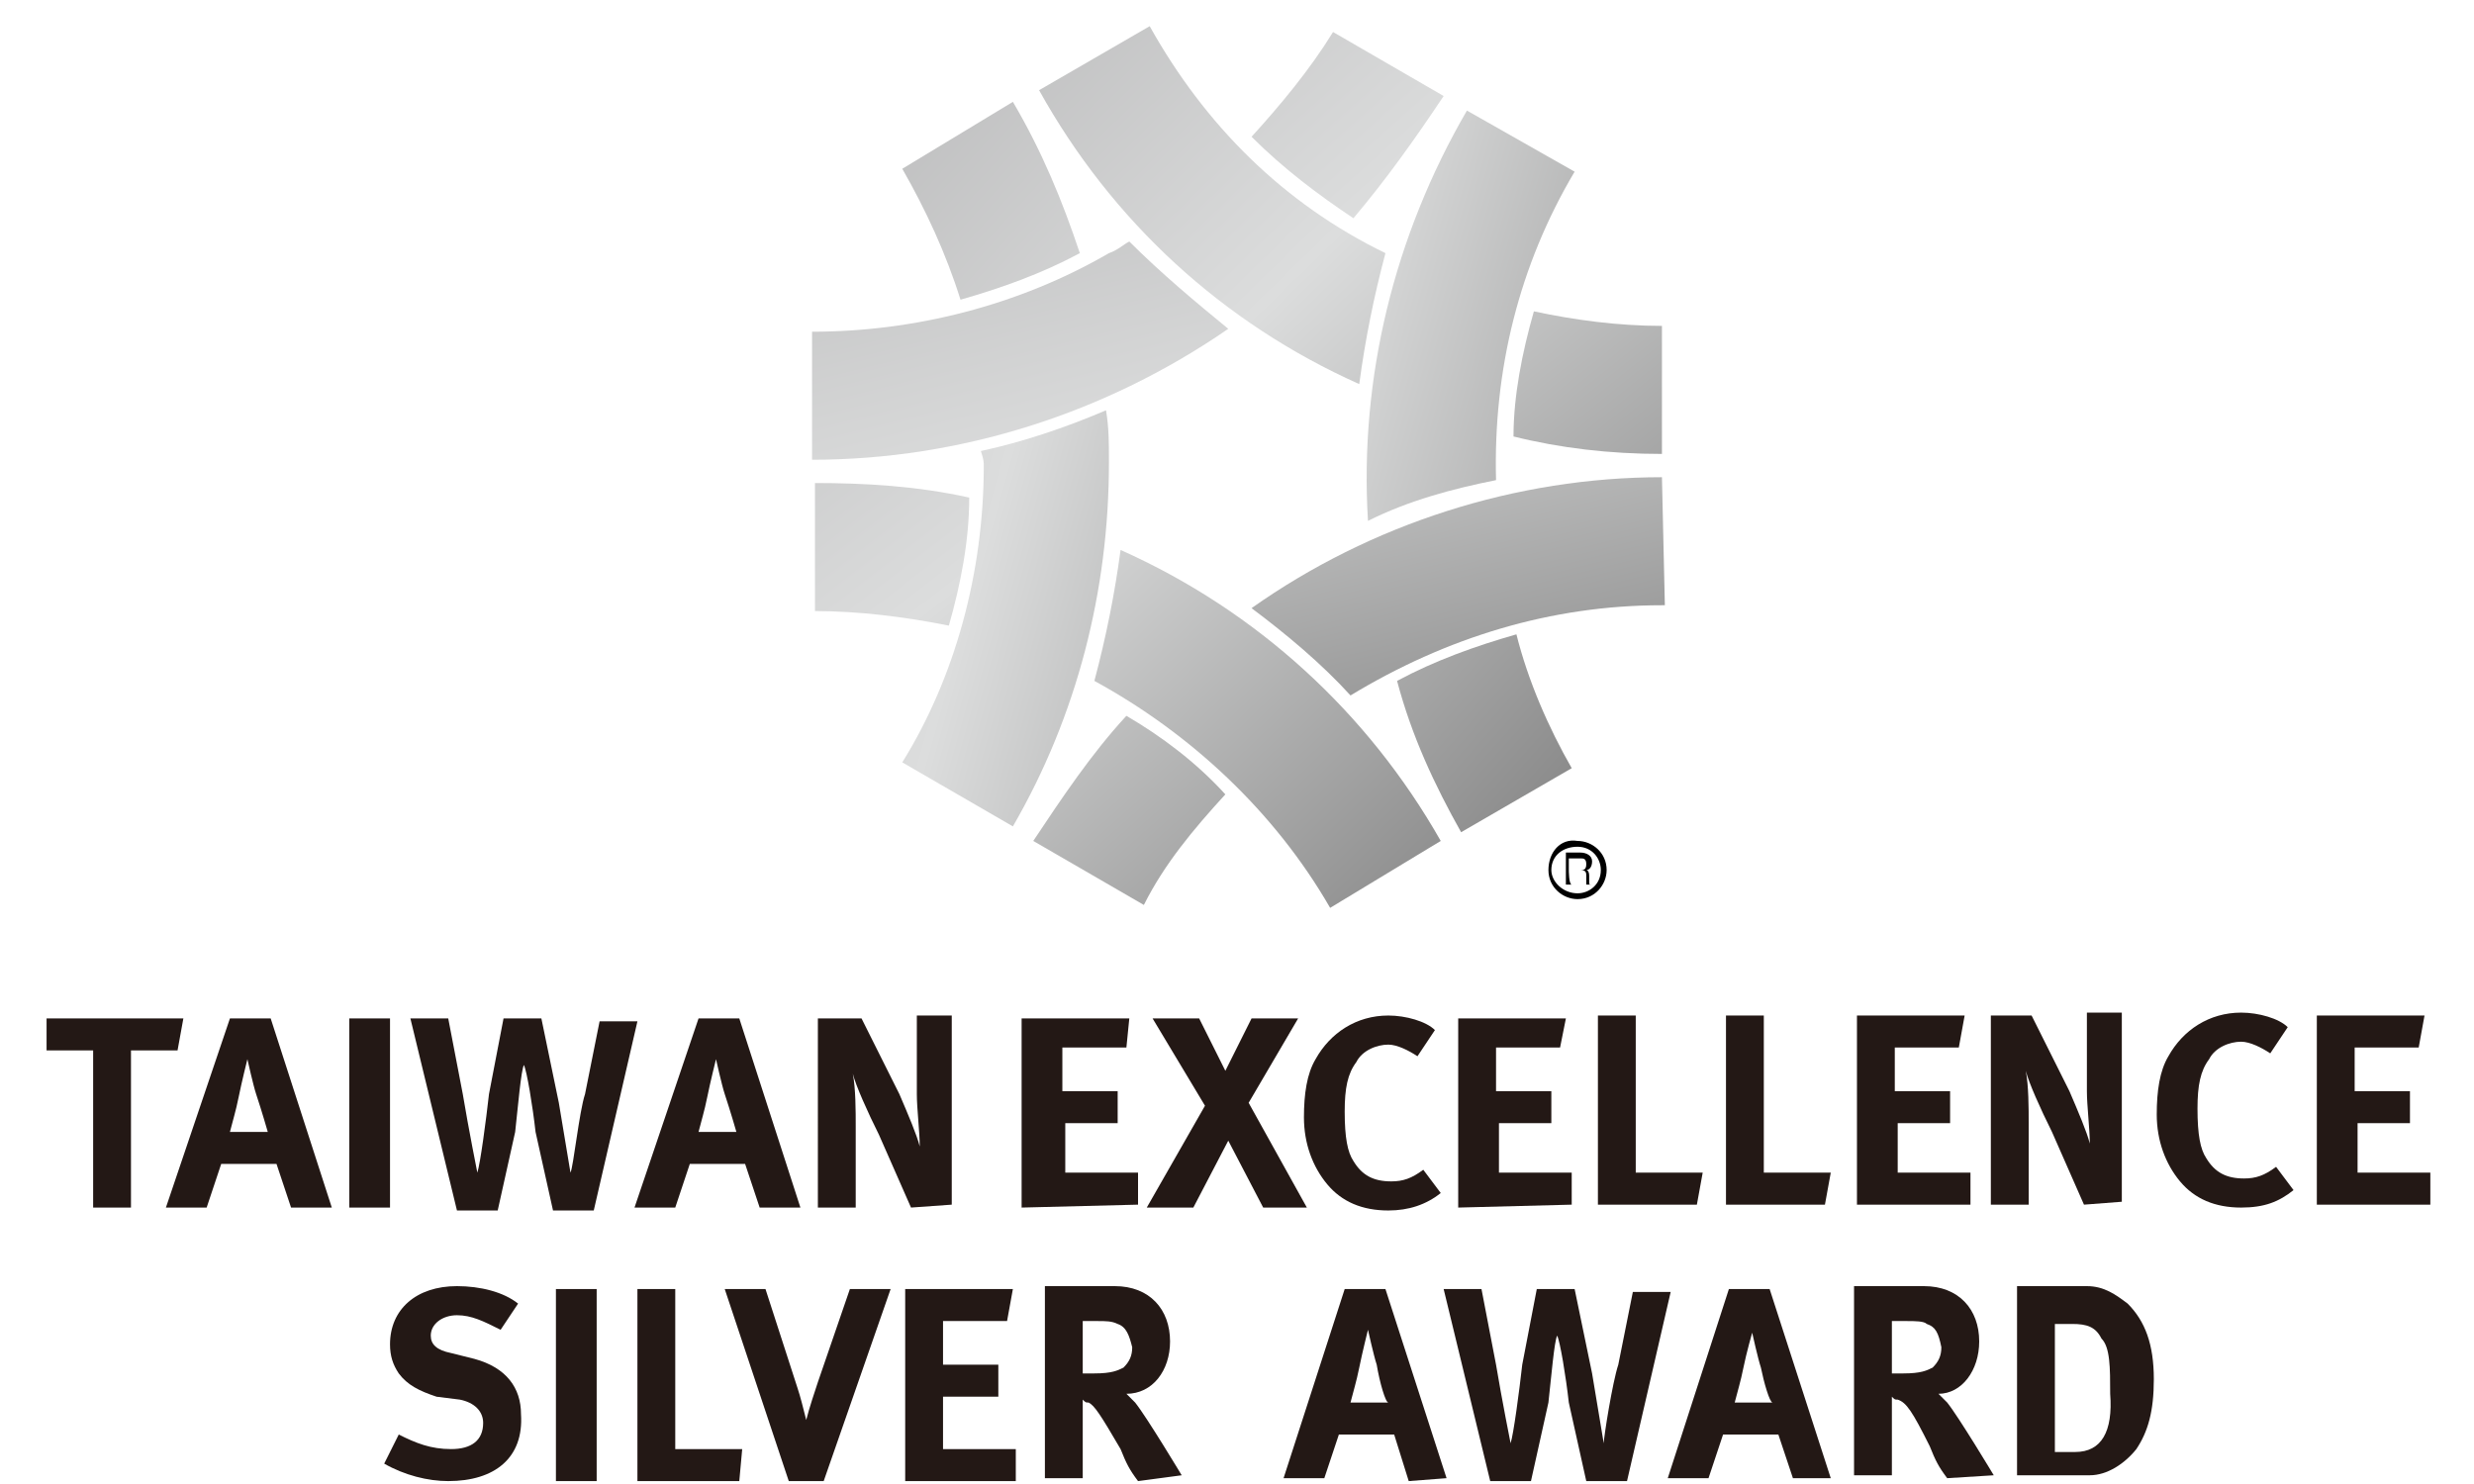 <?xml version="1.0" encoding="utf-8"?>
<!-- Generator: Adobe Illustrator 19.2.1, SVG Export Plug-In . SVG Version: 6.00 Build 0)  -->
<svg version="1.1" id="圖層_1" xmlns="http://www.w3.org/2000/svg" xmlns:xlink="http://www.w3.org/1999/xlink" x="0px" y="0px"
	 viewBox="0 0 85 51" style="enable-background:new 0 0 85 51;" xml:space="preserve">
<style type="text/css">
	.st0{fill:url(#SVGID_1_);}
	.st1{fill:url(#SVGID_2_);}
	.st2{fill:url(#SVGID_3_);}
	.st3{fill:url(#SVGID_4_);}
	.st4{fill:url(#SVGID_5_);}
	.st5{fill:url(#SVGID_6_);}
	.st6{fill:url(#SVGID_7_);}
	.st7{fill:url(#SVGID_8_);}
	.st8{fill:url(#SVGID_9_);}
	.st9{fill:url(#SVGID_10_);}
	.st10{fill:url(#SVGID_11_);}
	.st11{fill:url(#SVGID_12_);}
	.st12{fill:#231815;}
</style>
<linearGradient id="SVGID_1_" gradientUnits="userSpaceOnUse" x1="-398.022" y1="-154.32" x2="-391.259" y2="-146.384" gradientTransform="matrix(5.553 0 0 5.238 2246.334 801.124)">
	<stop  offset="0" style="stop-color:#B5B5B6"/>
	<stop  offset="0.321" style="stop-color:#DCDDDD"/>
	<stop  offset="0.674" style="stop-color:#898989"/>
	<stop  offset="0.875" style="stop-color:#DCDDDD"/>
	<stop  offset="1" style="stop-color:#B5B5B6"/>
</linearGradient>
<path class="st0" d="M57.1,15.6v-4.4c-1.5,0-3-0.2-4.4-0.5c-0.4,1.4-0.7,2.9-0.7,4.3C53.6,15.4,55.3,15.6,57.1,15.6L57.1,15.6z"/>
<linearGradient id="SVGID_2_" gradientUnits="userSpaceOnUse" x1="-444.436" y1="-172.438" x2="-441.498" y2="-169.304" gradientTransform="matrix(12.78 0 0 13.265 5712.258 2283.577)">
	<stop  offset="0" style="stop-color:#B5B5B6"/>
	<stop  offset="0.321" style="stop-color:#DCDDDD"/>
	<stop  offset="0.674" style="stop-color:#898989"/>
	<stop  offset="0.875" style="stop-color:#DCDDDD"/>
	<stop  offset="1" style="stop-color:#B5B5B6"/>
</linearGradient>
<path class="st1" d="M39.5,0.9l-3.8,2.2c2.5,4.5,6.3,8,11,10.1c0.2-1.5,0.5-3,0.9-4.5C44.1,7,41.4,4.3,39.5,0.9z"/>
<linearGradient id="SVGID_3_" gradientUnits="userSpaceOnUse" x1="-408.022" y1="-160.721" x2="-402.241" y2="-154.918" gradientTransform="matrix(6.496 0 0 7.163 2678.406 1151.47)">
	<stop  offset="0" style="stop-color:#B5B5B6"/>
	<stop  offset="0.321" style="stop-color:#DCDDDD"/>
	<stop  offset="0.674" style="stop-color:#898989"/>
	<stop  offset="0.875" style="stop-color:#DCDDDD"/>
	<stop  offset="1" style="stop-color:#B5B5B6"/>
</linearGradient>
<path class="st2" d="M34.8,3.5L31,5.8c0.8,1.4,1.5,2.9,2,4.5c1.4-0.4,2.8-0.9,4.1-1.6C36.5,6.9,35.8,5.2,34.8,3.5L34.8,3.5z"/>
<linearGradient id="SVGID_4_" gradientUnits="userSpaceOnUse" x1="-420.254" y1="-174.545" x2="-415.364" y2="-171.829" gradientTransform="matrix(7.681 0 0 15.304 3249.598 2677.152)">
	<stop  offset="0" style="stop-color:#B5B5B6"/>
	<stop  offset="0.321" style="stop-color:#DCDDDD"/>
	<stop  offset="0.674" style="stop-color:#898989"/>
	<stop  offset="0.875" style="stop-color:#DCDDDD"/>
	<stop  offset="1" style="stop-color:#B5B5B6"/>
</linearGradient>
<path class="st3" d="M33.8,16c0,3.7-1,7.3-2.8,10.2l3.8,2.2c2.2-3.8,3.3-8.1,3.3-12.5c0-0.7,0-1.2-0.1-1.8c-1.4,0.6-2.9,1.1-4.3,1.4
	C33.8,15.8,33.8,15.9,33.8,16z"/>
<linearGradient id="SVGID_5_" gradientUnits="userSpaceOnUse" x1="-410.344" y1="-163.679" x2="-404.527" y2="-157.916" gradientTransform="matrix(6.457 0 0 7.214 2677.846 1180.673)">
	<stop  offset="0" style="stop-color:#B5B5B6"/>
	<stop  offset="0.321" style="stop-color:#DCDDDD"/>
	<stop  offset="0.674" style="stop-color:#898989"/>
	<stop  offset="0.875" style="stop-color:#DCDDDD"/>
	<stop  offset="1" style="stop-color:#B5B5B6"/>
</linearGradient>
<path class="st4" d="M50.2,28.6l3.8-2.2c-0.8-1.4-1.5-3-1.9-4.6c-1.4,0.4-2.8,0.9-4.1,1.6C48.5,25.3,49.3,27,50.2,28.6z"/>
<linearGradient id="SVGID_6_" gradientUnits="userSpaceOnUse" x1="-421.135" y1="-174.472" x2="-416.273" y2="-171.731" gradientTransform="matrix(7.724 0 0 15.166 3287.32 2640.273)">
	<stop  offset="0" style="stop-color:#B5B5B6"/>
	<stop  offset="0.321" style="stop-color:#DCDDDD"/>
	<stop  offset="0.674" style="stop-color:#898989"/>
	<stop  offset="0.875" style="stop-color:#DCDDDD"/>
	<stop  offset="1" style="stop-color:#B5B5B6"/>
</linearGradient>
<path class="st5" d="M54.1,5.9l-3.7-2.1C47.9,8.1,46.7,13,47,17.9c1.4-0.7,2.9-1.1,4.4-1.4C51.3,12.7,52.2,9.1,54.1,5.9z"/>
<linearGradient id="SVGID_7_" gradientUnits="userSpaceOnUse" x1="-415.671" y1="-162.306" x2="-410.345" y2="-156.357" gradientTransform="matrix(7.054 0 0 6.989 2952.196 1141.658)">
	<stop  offset="0" style="stop-color:#B5B5B6"/>
	<stop  offset="0.321" style="stop-color:#DCDDDD"/>
	<stop  offset="0.674" style="stop-color:#898989"/>
	<stop  offset="0.875" style="stop-color:#DCDDDD"/>
	<stop  offset="1" style="stop-color:#B5B5B6"/>
</linearGradient>
<path class="st6" d="M38.7,24.6c-1.2,1.3-2.2,2.8-3.2,4.3l3.8,2.2c0.7-1.4,1.7-2.6,2.8-3.8C41.1,26.2,39.9,25.3,38.7,24.6z"/>
<linearGradient id="SVGID_8_" gradientUnits="userSpaceOnUse" x1="-451.132" y1="-165.371" x2="-448.669" y2="-160.16" gradientTransform="matrix(15.253 0 0 7.978 6912.034 1316.81)">
	<stop  offset="0" style="stop-color:#B5B5B6"/>
	<stop  offset="0.321" style="stop-color:#DCDDDD"/>
	<stop  offset="0.674" style="stop-color:#898989"/>
	<stop  offset="0.875" style="stop-color:#DCDDDD"/>
	<stop  offset="1" style="stop-color:#B5B5B6"/>
</linearGradient>
<path class="st7" d="M57.1,16.4c-5,0-10,1.6-14.1,4.5c1.2,0.9,2.4,1.9,3.4,3c3.3-2,6.9-3.1,10.7-3.1h0.1L57.1,16.4L57.1,16.4z"/>
<linearGradient id="SVGID_9_" gradientUnits="userSpaceOnUse" x1="-398.044" y1="-152.782" x2="-391.42" y2="-144.855" gradientTransform="matrix(5.67 0 0 5.243 2276.972 808.402)">
	<stop  offset="0" style="stop-color:#B5B5B6"/>
	<stop  offset="0.321" style="stop-color:#DCDDDD"/>
	<stop  offset="0.674" style="stop-color:#898989"/>
	<stop  offset="0.875" style="stop-color:#DCDDDD"/>
	<stop  offset="1" style="stop-color:#B5B5B6"/>
</linearGradient>
<path class="st8" d="M28,16.6v4.4c1.5,0,3.1,0.2,4.6,0.5c0.4-1.4,0.7-2.9,0.7-4.4C31.5,16.7,29.7,16.6,28,16.6L28,16.6z"/>
<linearGradient id="SVGID_10_" gradientUnits="userSpaceOnUse" x1="-445.334" y1="-173.251" x2="-442.401" y2="-170.101" gradientTransform="matrix(12.802 0 0 13.197 5725.023 2290.275)">
	<stop  offset="0" style="stop-color:#B5B5B6"/>
	<stop  offset="0.321" style="stop-color:#DCDDDD"/>
	<stop  offset="0.674" style="stop-color:#898989"/>
	<stop  offset="0.875" style="stop-color:#DCDDDD"/>
	<stop  offset="1" style="stop-color:#B5B5B6"/>
</linearGradient>
<path class="st9" d="M49.5,28.9c-2.5-4.4-6.3-7.9-11-10c-0.2,1.5-0.5,3-0.9,4.5c3.3,1.8,6.2,4.5,8.1,7.8l0,0L49.5,28.9L49.5,28.9z"
	/>
<g>
	
		<linearGradient id="SVGID_11_" gradientUnits="userSpaceOnUse" x1="-450.686" y1="-163.851" x2="-448.243" y2="-158.69" gradientTransform="matrix(15.369 0 0 8.053 6951.891 1322.127)">
		<stop  offset="0" style="stop-color:#B5B5B6"/>
		<stop  offset="0.321" style="stop-color:#DCDDDD"/>
		<stop  offset="0.674" style="stop-color:#898989"/>
		<stop  offset="0.875" style="stop-color:#DCDDDD"/>
		<stop  offset="1" style="stop-color:#B5B5B6"/>
	</linearGradient>
	<path class="st10" d="M38.8,8.3c-0.2,0.1-0.4,0.3-0.7,0.4c-3.1,1.8-6.7,2.7-10.2,2.7v4.4c5.1,0,10.1-1.6,14.3-4.5
		C41.1,10.4,39.9,9.4,38.8,8.3z"/>
	
		<linearGradient id="SVGID_12_" gradientUnits="userSpaceOnUse" x1="-413.394" y1="-160.417" x2="-407.978" y2="-154.384" gradientTransform="matrix(6.936 0 0 6.89 2903.415 1098.07)">
		<stop  offset="0" style="stop-color:#B5B5B6"/>
		<stop  offset="0.321" style="stop-color:#DCDDDD"/>
		<stop  offset="0.674" style="stop-color:#898989"/>
		<stop  offset="0.875" style="stop-color:#DCDDDD"/>
		<stop  offset="1" style="stop-color:#B5B5B6"/>
	</linearGradient>
	<path class="st11" d="M46.5,7.5c1.1-1.3,2.1-2.7,3.1-4.2l-3.8-2.2C45,2.4,44,3.6,43,4.7C44.1,5.8,45.3,6.7,46.5,7.5L46.5,7.5z"/>
</g>
<g>
	<path d="M53.9,29.5h0.4c0.1,0,0.2,0,0.2,0.2s-0.1,0.2-0.2,0.2h-0.4V29.5z M53.9,29.9h0.4c0.2,0,0.2,0.1,0.2,0.2c0,0,0,0.2,0,0.3
		h0.2l0,0c-0.1,0-0.1,0-0.1-0.1v-0.2c0-0.2-0.1-0.2-0.1-0.2c0.1,0,0.2-0.1,0.2-0.3c0-0.2-0.2-0.3-0.4-0.3h-0.5v1.1H54
		C53.9,30.4,53.9,29.9,53.9,29.9z"/>
	<path d="M53.2,29.9c0,0.6,0.5,1,1,1c0.6,0,1-0.5,1-1l0,0c0-0.6-0.5-1-1-1C53.6,28.8,53.2,29.3,53.2,29.9z M53.3,29.9
		c0-0.5,0.4-0.8,0.9-0.8c0.5,0,0.8,0.4,0.8,0.8c0,0.5-0.4,0.8-0.8,0.8C53.7,30.7,53.3,30.3,53.3,29.9z"/>
</g>
<g>
	<g>
		<path class="st12" d="M20.4,41.6H19l-0.6-2.7c-0.1-0.9-0.3-2.1-0.4-2.3c-0.1,0.2-0.2,1.4-0.3,2.3l-0.6,2.7h-1.4L14.1,35h1.3
			l0.5,2.6c0.2,1.2,0.5,2.7,0.5,2.7c0.1-0.3,0.3-1.8,0.4-2.7l0.5-2.6h1.3l0.6,2.9c0.1,0.6,0.4,2.4,0.4,2.4c0.1-0.2,0.3-2.1,0.5-2.7
			l0.5-2.5h1.3L20.4,41.6z"/>
		<path class="st12" d="M6.1,36.1H4.5v5.4H3.2v-5.4H1.6V35h4.7L6.1,36.1z"/>
		<path class="st12" d="M10,41.5L9.5,40H7.6l-0.5,1.5H5.7L7.9,35h1.4l2.1,6.5H10z M8.8,37.6c-0.1-0.3-0.3-1.2-0.3-1.2
			s-0.2,0.8-0.3,1.3S8,38.5,7.9,38.9h1.3C9.2,38.9,9,38.2,8.8,37.6z"/>
		<path class="st12" d="M12,41.5V35h1.4v6.5H12z"/>
		<path class="st12" d="M26.1,41.5L25.6,40h-1.9l-0.5,1.5h-1.4L24,35h1.4l2.1,6.5H26.1z M24.9,37.6c-0.1-0.3-0.3-1.2-0.3-1.2
			s-0.2,0.8-0.3,1.3c-0.1,0.5-0.2,0.8-0.3,1.2h1.3C25.3,38.9,25.1,38.2,24.9,37.6z"/>
		<path class="st12" d="M31.3,41.5L30.2,39c-0.4-0.8-0.8-1.7-0.9-2.1c0.1,0.5,0.1,1.3,0.1,1.8v2.8h-1.3V35h1.5l1.3,2.6
			c0.3,0.7,0.6,1.4,0.7,1.8c0-0.5-0.1-1.3-0.1-1.8v-2.7h1.2v6.5L31.3,41.5z"/>
		<path class="st12" d="M35.1,41.5V35h3.7l-0.1,1h-2.2v1.5h1.9v1.1h-1.8v1.7h2.5v1.1L35.1,41.5z"/>
		<path class="st12" d="M43.4,41.5l-1.2-2.3L41,41.5h-1.6l2-3.5l-1.8-3h1.6l0.9,1.8L43,35h1.6l-1.7,2.9l2,3.6H43.4z"/>
		<path class="st12" d="M47.7,41.6c-0.9,0-1.6-0.3-2.1-0.9c-0.5-0.6-0.8-1.4-0.8-2.3c0-0.8,0.1-1.5,0.4-2c0.5-0.9,1.4-1.5,2.5-1.5
			c0.6,0,1.3,0.2,1.6,0.5l-0.6,0.9c-0.3-0.2-0.7-0.4-1-0.4c-0.4,0-0.9,0.2-1.1,0.6c-0.3,0.4-0.4,0.9-0.4,1.7c0,0.9,0.1,1.4,0.3,1.7
			c0.3,0.5,0.7,0.7,1.3,0.7c0.4,0,0.7-0.1,1.1-0.4l0.6,0.8C49,41.4,48.4,41.6,47.7,41.6z"/>
		<path class="st12" d="M50.1,41.5V35h3.7l-0.2,1h-2.2v1.5h1.9v1.1h-1.8v1.7H54v1.1L50.1,41.5z"/>
		<path class="st12" d="M58.3,41.4h-3.4v-6.5h1.3v5.4h2.3L58.3,41.4z"/>
		<path class="st12" d="M62.7,41.4h-3.4v-6.5h1.3v5.4h2.3L62.7,41.4z"/>
		<path class="st12" d="M63.8,41.4v-6.5h3.7L67.3,36h-2.2v1.5H67v1.1h-1.8v1.7h2.5v1.1L63.8,41.4z"/>
		<path class="st12" d="M71.6,41.4l-1.1-2.5c-0.4-0.8-0.8-1.7-0.9-2.1c0.1,0.5,0.1,1.3,0.1,1.8v2.8h-1.3v-6.5h1.4l1.3,2.6
			c0.3,0.7,0.6,1.4,0.7,1.8c0-0.5-0.1-1.3-0.1-1.8v-2.7h1.2v6.5L71.6,41.4z"/>
		<path class="st12" d="M77,41.5c-0.9,0-1.6-0.3-2.1-0.9c-0.5-0.6-0.8-1.4-0.8-2.3c0-0.8,0.1-1.5,0.4-2c0.5-0.9,1.4-1.5,2.5-1.5
			c0.6,0,1.3,0.2,1.6,0.5L78,36.2c-0.3-0.2-0.7-0.4-1-0.4c-0.4,0-0.9,0.2-1.1,0.6c-0.3,0.4-0.4,0.9-0.4,1.7c0,0.9,0.1,1.4,0.3,1.7
			c0.3,0.5,0.7,0.7,1.3,0.7c0.4,0,0.7-0.1,1.1-0.4l0.6,0.8C78.3,41.3,77.8,41.5,77,41.5z"/>
		<path class="st12" d="M79.6,41.4v-6.5h3.7L83.1,36h-2.2v1.5h1.9v1.1H81v1.7h2.5v1.1L79.6,41.4z"/>
	</g>
</g>
<g>
	<g>
		<path class="st12" d="M55.9,50.9h-1.4l-0.6-2.7c-0.1-0.9-0.3-2.1-0.4-2.3c-0.1,0.2-0.2,1.4-0.3,2.3l-0.6,2.7h-1.4l-1.6-6.6h1.3
			l0.5,2.6c0.2,1.2,0.5,2.7,0.5,2.7c0.1-0.3,0.3-1.8,0.4-2.7l0.5-2.6h1.3l0.6,2.9c0.1,0.6,0.4,2.4,0.4,2.4c0-0.2,0.3-2.1,0.5-2.7
			l0.5-2.5h1.3L55.9,50.9z"/>
		<path class="st12" d="M48.4,50.9l-0.5-1.6H46l-0.5,1.5h-1.4l2.1-6.5h1.4l2.1,6.5L48.4,50.9z M47.3,46.9c-0.1-0.3-0.3-1.2-0.3-1.2
			s-0.2,0.8-0.3,1.3s-0.2,0.8-0.3,1.2h1.3C47.6,48.2,47.4,47.5,47.3,46.9z"/>
		<path class="st12" d="M61.6,50.8l-0.5-1.5h-1.9l-0.5,1.5h-1.4l2.1-6.5h1.4l2.1,6.5H61.6z M60.5,47c-0.1-0.3-0.3-1.2-0.3-1.2
			S60,46.5,59.9,47s-0.2,0.8-0.3,1.2h1.3C60.8,48.2,60.6,47.5,60.5,47z"/>
		<path class="st12" d="M66.9,50.8c-0.3-0.4-0.4-0.6-0.6-1.1c-0.6-1.2-0.8-1.5-1.1-1.6c-0.1,0-0.1,0-0.2-0.1v2.7h-1.3v-6.5h2.4
			c1.2,0,1.9,0.8,1.9,1.9c0,1-0.6,1.8-1.4,1.8c0.1,0.1,0.2,0.2,0.3,0.3c0.4,0.5,1.6,2.5,1.6,2.5L66.9,50.8z M66.2,45.5
			c-0.1-0.1-0.4-0.1-0.7-0.1H65v1.8h0.4c0.6,0,0.8-0.1,1-0.2c0.2-0.2,0.3-0.4,0.3-0.7C66.6,45.8,66.5,45.6,66.2,45.5z"/>
		<path class="st12" d="M73.4,49.8c-0.4,0.5-1,0.9-1.6,0.9c-0.2,0-0.6,0-0.9,0h-1.6v-6.5h1.3c0.4,0,0.9,0,1.1,0c0.6,0,1,0.3,1.4,0.6
			c0.6,0.6,0.9,1.4,0.9,2.6C74,48.5,73.8,49.2,73.4,49.8z M72.2,46c-0.2-0.4-0.5-0.5-1-0.5h-0.6v4.4h0.7c0.9,0,1.3-0.7,1.2-2
			C72.5,47,72.5,46.3,72.2,46z"/>
	</g>
	<path class="st12" d="M15.4,50.9c-0.7,0-1.5-0.2-2.2-0.6l0.5-1c0.6,0.3,1.1,0.5,1.8,0.5c0.7,0,1.1-0.3,1.1-0.9
		c0-0.4-0.3-0.7-0.8-0.8L15,48c-0.6-0.2-1-0.4-1.3-0.8c-0.2-0.3-0.3-0.6-0.3-1c0-1.2,0.9-2,2.3-2c0.8,0,1.6,0.2,2.1,0.6l-0.6,0.9
		c-0.6-0.3-1-0.5-1.5-0.5c-0.5,0-0.9,0.3-0.9,0.7c0,0.3,0.2,0.5,0.7,0.6l0.8,0.2c1.1,0.3,1.6,1,1.6,1.9C18,50.1,17,50.9,15.4,50.9z"
		/>
	<path class="st12" d="M19.1,50.9l0-6.6l1.4,0l0,6.6L19.1,50.9z"/>
	<path class="st12" d="M25.4,50.9l-3.5,0l0-6.6l1.3,0l0,5.5l2.3,0L25.4,50.9z"/>
	<path class="st12" d="M28.3,50.9l-1.2,0l-2.2-6.6l1.4,0l1.1,3.4c0.1,0.3,0.2,0.7,0.3,1.1c0.1-0.4,0.3-1,0.4-1.3l1.1-3.2l1.4,0
		L28.3,50.9z"/>
	<path class="st12" d="M31.1,50.9l0-6.6l3.7,0l-0.2,1.1l-2.2,0l0,1.5l1.9,0l0,1.1l-1.9,0l0,1.8l2.5,0l0,1.1L31.1,50.9z"/>
	<path class="st12" d="M39.1,50.9c-0.3-0.4-0.4-0.6-0.6-1.1c-0.7-1.2-0.9-1.5-1.1-1.6c-0.1,0-0.1,0-0.2-0.1l0,2.7l-1.3,0l0-6.6
		l2.4,0c1.2,0,1.9,0.8,1.9,1.9c0,1-0.6,1.8-1.5,1.8c0.1,0.1,0.2,0.2,0.3,0.3c0.4,0.5,1.6,2.5,1.6,2.5L39.1,50.9z M38.4,45.5
		c-0.2-0.1-0.4-0.1-0.7-0.1l-0.5,0l0,1.8l0.4,0c0.6,0,0.8-0.1,1-0.2c0.2-0.2,0.3-0.4,0.3-0.7C38.8,45.9,38.7,45.6,38.4,45.5z"/>
</g>
</svg>

